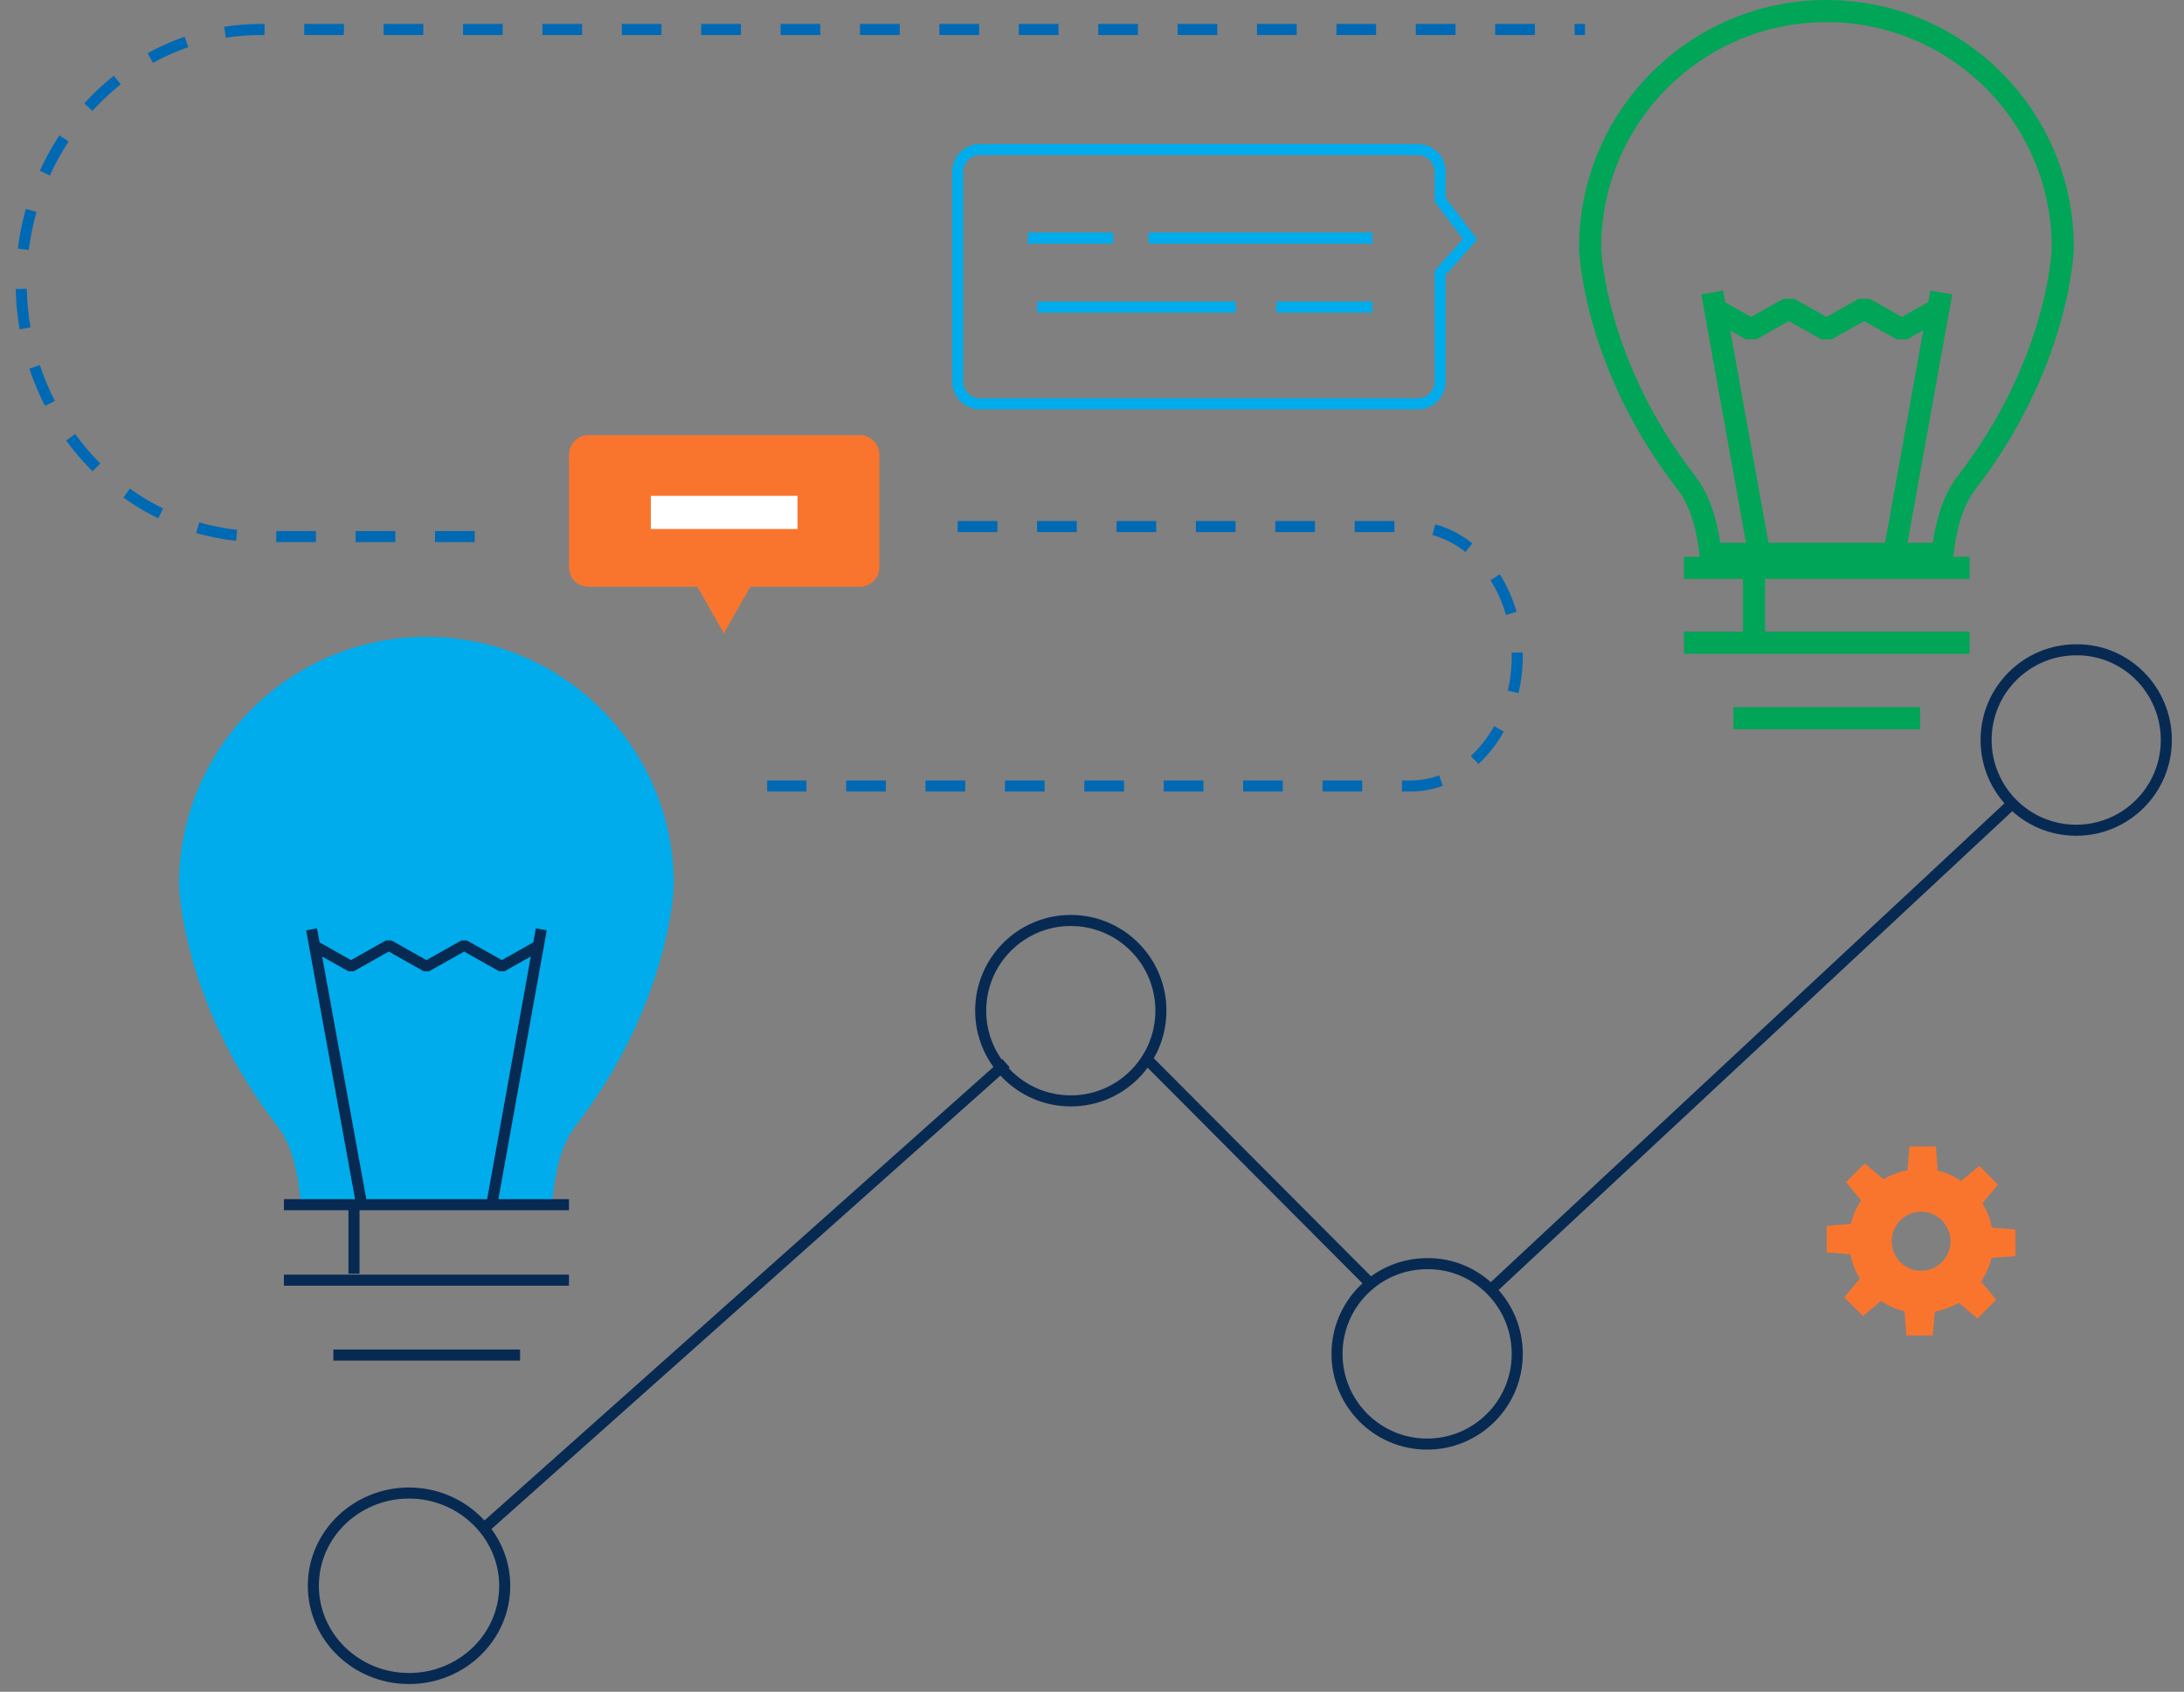 <?xml version="1.0" encoding="UTF-8"?> <svg xmlns="http://www.w3.org/2000/svg" width="395" height="306" viewBox="0 0 395 306" fill="none"><rect x="0" y="0" width="395" height="306" fill="#808080" stroke="none"/><g clip-path="url(#clip0)"><path d="M173.212 69.088C173.212 71.221 175.023 73.034 177.153 73.034H256.516C258.646 73.034 260.457 71.221 260.457 69.088V49.356L265.89 43.276L260.457 36.13V31.011C260.457 28.878 258.646 27.064 256.516 27.064H177.153C175.023 27.064 173.212 28.878 173.212 31.011V69.088Z" stroke="#00ACEB" stroke-width="2" stroke-miterlimit="10"></path><path d="M248.207 43.062H207.727" stroke="#00ACEB" stroke-width="2"></path><path d="M201.335 43.062H185.889" stroke="#00ACEB" stroke-width="2"></path><path d="M248.207 55.541H230.843" stroke="#00ACEB" stroke-width="2"></path><path d="M223.492 55.541H187.593" stroke="#00ACEB" stroke-width="2"></path><path d="M355.6 87.409L355.593 87.418C352.868 90.986 351.768 96.085 351.312 100.178H309.367C308.912 96.026 307.813 90.993 305.083 87.418L305.077 87.412L305.072 87.405C288.586 66.197 287.597 45.978 287.597 44.796C287.597 21.154 306.731 2 330.338 2C353.945 2 373.079 21.154 373.079 44.796C373.079 45.975 372.091 66.091 355.6 87.409Z" stroke="#00A557" stroke-width="4"></path><path d="M318.514 102.071L309.672 52.902" stroke="#00A557" stroke-width="4" stroke-linejoin="bevel"></path><path d="M342.269 102.071L351.11 52.902" stroke="#00A557" stroke-width="4" stroke-linejoin="bevel"></path><path d="M309.885 55.781L316.702 59.621L323.52 55.781L330.338 59.621L337.156 55.781L343.973 59.621L350.791 55.781" stroke="#00A557" stroke-width="4" stroke-linejoin="bevel"></path><path d="M304.559 102.711H356.224" stroke="#00A557" stroke-width="4" stroke-linejoin="bevel"></path><path d="M304.559 116.256H356.224" stroke="#00A557" stroke-width="4" stroke-linejoin="bevel"></path><path d="M313.507 129.908H347.276" stroke="#00A557" stroke-width="4" stroke-linejoin="bevel"></path><path d="M317.235 115.19V103.244" stroke="#00A557" stroke-width="4" stroke-linejoin="bevel"></path><path d="M54.328 217.367H99.922C100.241 213.101 101.2 207.448 103.97 203.822C120.801 182.064 121.866 161.479 121.866 159.986C121.866 135.241 101.839 115.189 77.125 115.189C52.411 115.189 32.384 135.241 32.384 159.986C32.384 161.479 33.449 182.17 50.28 203.822C53.05 207.448 54.009 213.101 54.328 217.367Z" fill="#00ACEB"></path><path d="M65.301 217.261L56.352 168.092" stroke="#072A53" stroke-width="2" stroke-linejoin="bevel"></path><path d="M89.057 217.261L97.898 168.092" stroke="#072A53" stroke-width="2" stroke-linejoin="bevel"></path><path d="M56.672 170.971L63.49 174.81L70.307 170.971L77.125 174.81L83.943 170.971L90.76 174.81L97.578 170.971" stroke="#072A53" stroke-width="2" stroke-linejoin="bevel"></path><path d="M51.346 217.9H102.905" stroke="#072A53" stroke-width="2" stroke-linejoin="bevel"></path><path d="M51.346 231.553H102.905" stroke="#072A53" stroke-width="2" stroke-linejoin="bevel"></path><path d="M60.294 245.098H94.063" stroke="#072A53" stroke-width="2" stroke-linejoin="bevel"></path><path d="M64.022 230.38V218.541" stroke="#072A53" stroke-width="2" stroke-linejoin="bevel"></path><path d="M87.031 276.882L181.946 192.303" stroke="#072A53" stroke-width="2"></path><path d="M91.285 286.833C91.285 296.153 83.48 303.609 73.979 303.609C64.364 303.609 56.672 296.043 56.672 286.833C56.672 277.513 64.477 270.057 73.979 270.057C83.48 270.057 91.285 277.622 91.285 286.833Z" stroke="#072A53" stroke-width="2"></path><path d="M193.665 199.129C202.666 199.129 209.963 191.823 209.963 182.811C209.963 173.798 202.666 166.492 193.665 166.492C184.663 166.492 177.366 173.798 177.366 182.811C177.366 191.823 184.663 199.129 193.665 199.129Z" stroke="#072A53" stroke-width="2"></path><path d="M269.299 233.58L363.468 145.801" stroke="#072A53" stroke-width="2"></path><path d="M274.412 244.886C274.412 253.952 267.061 261.205 258.113 261.205C249.058 261.205 241.814 253.845 241.814 244.886C241.814 235.82 249.165 228.568 258.113 228.568C267.061 228.461 274.412 235.82 274.412 244.886Z" stroke="#072A53" stroke-width="2"></path><path d="M391.804 133.855C391.804 142.921 384.454 150.173 375.506 150.173C366.451 150.173 359.207 142.814 359.207 133.855C359.207 124.789 366.557 117.536 375.506 117.536C384.454 117.43 391.804 124.789 391.804 133.855Z" stroke="#072A53" stroke-width="2"></path><path d="M206.98 191.131L248.526 232.834" stroke="#072A53" stroke-width="2"></path><path d="M155.528 78.713H106.42C104.502 78.713 102.904 80.313 102.904 82.233V102.604C102.904 104.631 104.502 106.124 106.42 106.124H126.127L127.405 108.364L130.921 114.55L134.436 108.364L135.714 106.124H155.528C157.446 106.124 159.044 104.524 159.044 102.604V82.233C159.044 80.313 157.446 78.713 155.528 78.713Z" fill="#F9752E"></path><path d="M117.712 92.686H144.237" stroke="white" stroke-width="6"></path><path d="M85.86 97.057H47.191C23.223 97.057 3.835 76.472 3.835 51.195C3.835 25.917 23.223 5.332 47.191 5.332H286.663" stroke="#0069B4" stroke-width="2" stroke-dasharray="7.18 7.18"></path><path d="M173.211 95.244H255.098C265.759 95.244 274.411 105.755 274.411 118.709C274.411 131.662 265.759 142.173 255.098 142.173H138.753" stroke="#0069B4" stroke-width="2" stroke-dasharray="7.18 7.18"></path><path d="M337.261 210.439L333.881 213.835L336.607 217.121C335.734 218.436 335.08 219.86 334.753 221.394L330.392 221.722V226.543L334.644 226.871C334.971 228.405 335.516 229.939 336.389 231.254L333.554 234.65L336.934 238.046L340.205 235.307C341.513 236.183 342.931 236.841 344.457 237.169L344.785 241.551H349.582L349.909 237.279C351.436 236.95 352.962 236.403 354.271 235.636L357.651 238.484L361.031 235.088L358.305 231.801C359.177 230.487 359.832 229.062 360.159 227.529L364.52 227.2V222.38L360.268 222.051C359.941 220.517 359.396 218.984 358.523 217.669L361.358 214.273L357.978 210.877L354.707 213.616C353.398 212.739 351.981 212.082 350.454 211.753L350.127 207.371H345.33L345.003 211.644C343.476 211.972 341.95 212.52 340.641 213.287L337.261 210.439ZM351.218 220.736C353.289 222.818 353.289 226.214 351.218 228.296C349.146 230.377 345.766 230.377 343.694 228.296C341.622 226.214 341.622 222.818 343.694 220.736C345.766 218.655 349.146 218.655 351.218 220.736Z" fill="#F9752E"></path></g><defs><clipPath id="clip0"><rect width="395" height="306" fill="white"></rect></clipPath></defs></svg> 